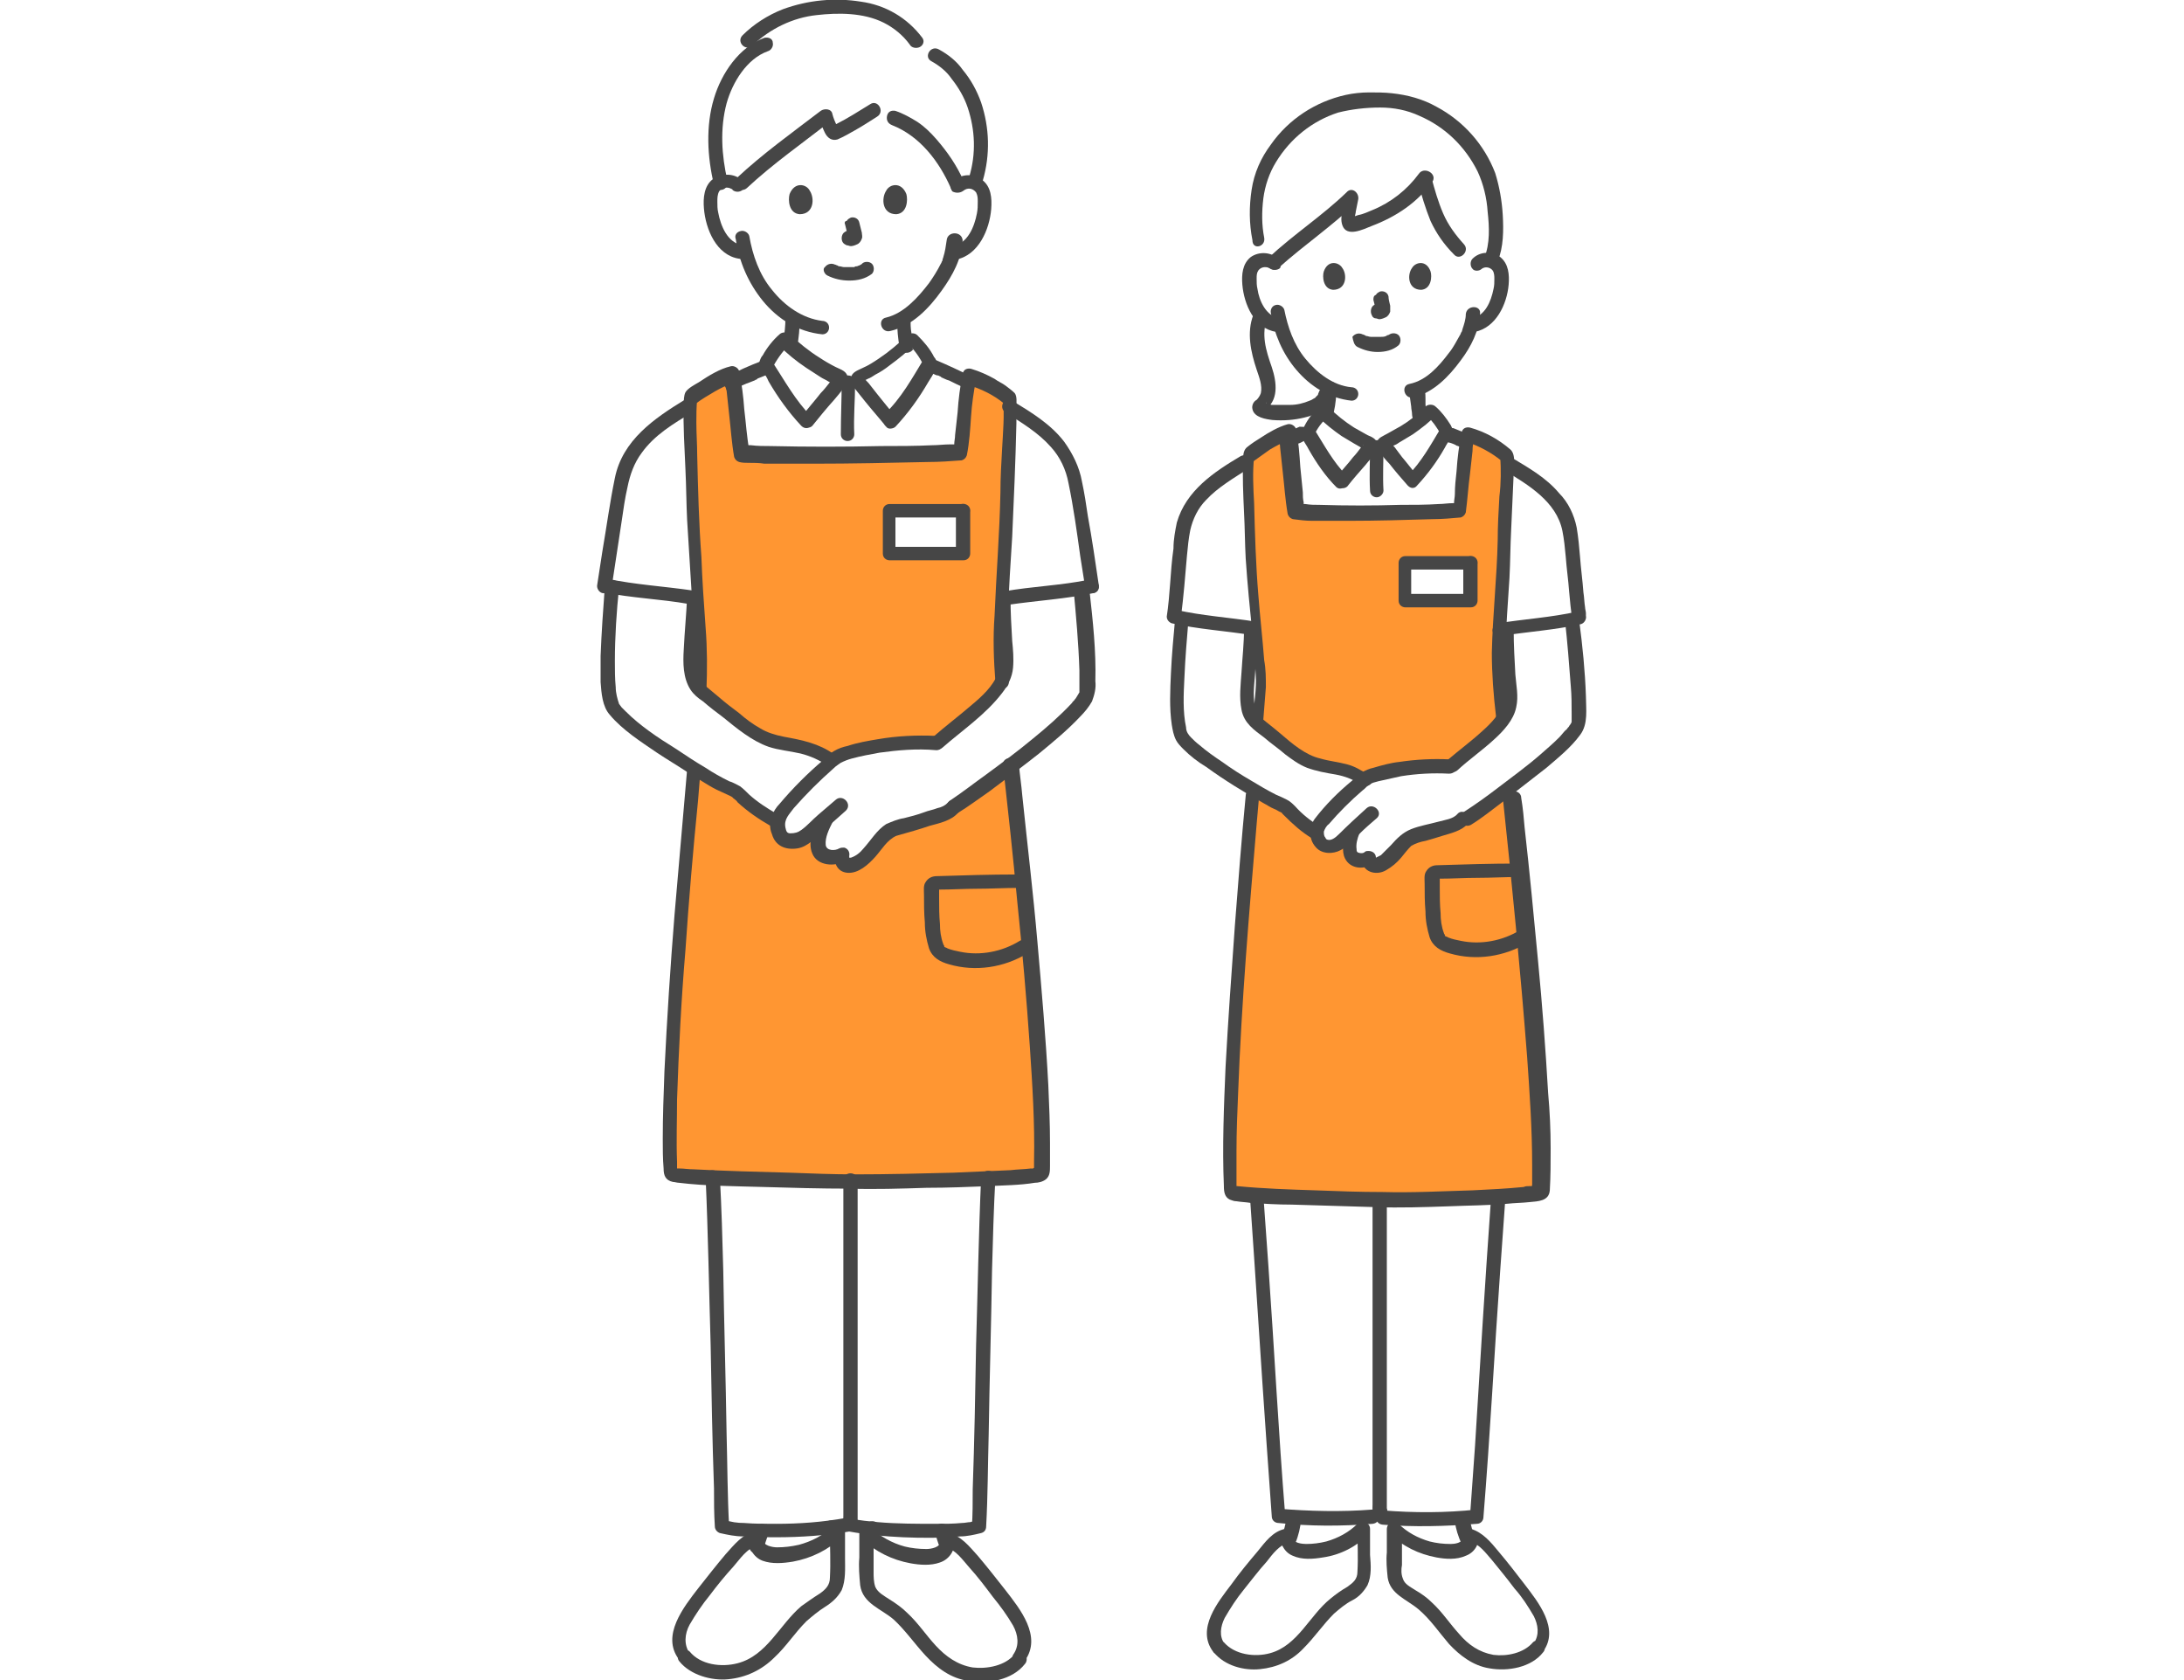 <?xml version="1.0" encoding="utf-8"?>
<!-- Generator: Adobe Illustrator 27.7.0, SVG Export Plug-In . SVG Version: 6.00 Build 0)  -->
<svg version="1.1" xmlns="http://www.w3.org/2000/svg" xmlns:xlink="http://www.w3.org/1999/xlink" x="0px" y="0px"
	 viewBox="0 0 260 200" enable-background="new 0 0 260 200" xml:space="preserve">
<g id="footer">
</g>
<g id="header">
</g>
<g id="menu1">
</g>
<g id="menu2">
</g>
<g id="menu3">
	<g>
		<g>
			<path fill="#FF9632" d="M179.2,54.5c-1.3-1.1-2.9-2-4.6-2.5c-0.4,1.4-0.7,7.5-1,9c-2.1,0.3-18.5,0.5-19.6,0.2
				c-0.3-1.7-0.8-8.5-1.1-9.4c-1,0.2-3.7,1.9-4.6,2.7c-0.2,1.6,0.2,9.5,0.2,10.8c0,3.7,1,11.3,1.2,15.9c0.1-0.4-0.1,1.5-0.4,4.9
				c0.1,0.1,0.2,0.2,0.3,0.3c1.6,1.3,3.9,3.2,5.8,4.3l0.3,0.1c1.5,0.6,3,0.5,4.6,1.1c0.7,0.2,1.4,0.6,1.9,1l0,0
				c0.1-0.1,0.2-0.2,0.3-0.3c2.5-1.2,7.9-1.6,10-1.4c2-1.8,4-3.1,5.6-5c0.1-0.2,0.3-0.3,0.4-0.5l0-0.2c-0.2-2-0.4-3.4-0.4-4
				c-0.4-4.5,0.6-12.7,0.6-16.5C178.9,63.8,179.4,56.1,179.2,54.5z M175.1,71.6c-1.5,0-6.7,0-7.8,0c0-1.7,0-2.9,0-4.5
				c1.9,0,7.2,0,7.8,0L175.1,71.6z"/>
			<path fill="#FF9632" d="M179.6,93.8c-2.6,2-4.9,3.6-5.3,3.8c-0.4,0.7-2.2,1.1-2.9,1.3c-0.8,0.3-1.7,0.5-2.5,0.7
				c-0.9,0.2-1.7,0.7-2.2,1.5c-0.5,0.7-1.2,1.3-1.9,1.8c-0.9,0.6-1.9,0.1-1.8-0.6c-0.8,0.4-1.6,0.3-2.1-0.4c-0.3-0.4-0.2-2,0.3-3
				c0,0,0-0.1,0.1-0.2c-0.6,0.6-1.2,1.1-1.5,1.4c-0.7,0.7-1.9,0.7-2.3,0.3c-0.3-0.3-0.5-0.7-0.5-1.1c0,0,0,0,0,0l-0.5-0.3
				c-1.7-0.9-2.6-2-3.4-2.8c-0.6-0.3-1.2-0.6-1.8-0.9l-0.5-0.3c-0.7-0.4-1.4-0.8-2.1-1.3c-0.2,2-0.4,4.1-0.6,6.3
				c-1.2,13.6-2.5,31.3-2.1,41.4c0,0.2,0.2,0.4,0.4,0.4c2.3,0.5,18.1,0.8,18.1,0.8c4.3,0,14.9-0.2,18.1-0.8c0.2,0,0.4-0.2,0.4-0.4
				c0.5-8.9-1.7-31.8-3.3-46.6C179.7,94.9,179.7,94.4,179.6,93.8z"/>
			<path fill="#464646" d="M153.2,180.4c-0.1,1-0.4,1.9-0.7,2.8c-0.1,0.2,0,0.5,0.1,0.7c0.2,0.4,0.8,0.5,1.2,0.3c0,0,0,0,0,0
				c0.2-0.1,0.3-0.3,0.4-0.5c0.4-0.9,0.6-1.9,0.7-2.8c0.1-0.2,0-0.5-0.1-0.7c-0.2-0.4-0.8-0.5-1.2-0.3
				C153.4,180.1,153.2,180.2,153.2,180.4L153.2,180.4z"/>
			<path fill="#464646" d="M145.8,195.7c-0.7-0.9-0.5-2.1,0-3.1c0.7-1.2,1.4-2.3,2.3-3.4c0.9-1.1,1.7-2.2,2.7-3.3
				c0.7-0.9,1.5-2,2.7-2.3l-1-1c-0.2,1.1,0.4,2.2,1.4,2.6c1.1,0.5,2.4,0.4,3.6,0.2c2.1-0.3,4-1.3,5.5-2.8l-1.4-0.6
				c0,1.7,0.1,3.4,0,5.1c0,0.9-0.5,1.3-1.2,1.8c-0.7,0.4-1.4,0.9-2,1.4c-2.5,2-3.9,5.6-7.2,6.5c-1.8,0.5-4.2,0.2-5.5-1.3
				c-0.3-0.3-0.9-0.3-1.2,0c-0.3,0.3-0.3,0.9,0,1.2c1.3,1.6,3.6,2.2,5.5,2c2-0.2,3.8-1,5.2-2.5c1.3-1.3,2.3-2.8,3.6-4.1
				c0.7-0.6,1.4-1.2,2.2-1.6c0.8-0.4,1.4-1.1,1.8-1.8c0.5-1.1,0.4-2.4,0.3-3.6c0-1,0-2.1,0-3.1c0-0.5-0.4-0.8-0.9-0.8
				c-0.2,0-0.4,0.1-0.6,0.2c-1,1-2.3,1.7-3.7,2.1c-0.8,0.2-1.6,0.3-2.4,0.3c-0.4,0-1.7-0.1-1.5-0.8c0.1-0.5-0.2-0.9-0.6-1
				c-0.1,0-0.3,0-0.4,0c-1.5,0.3-2.4,1.6-3.3,2.7c-1.1,1.3-2.1,2.5-3.1,3.9c-1.6,2.1-4.2,5.3-2.2,8c0.2,0.4,0.8,0.5,1.2,0.3
				C145.9,196.6,146,196.1,145.8,195.7z"/>
			<path fill="#464646" d="M173.2,181.1c0.1,0.9,0.4,1.8,0.8,2.7c0.1,0.2,0.2,0.4,0.4,0.5c0.4,0.2,0.9,0.1,1.2-0.3c0,0,0,0,0,0
				c0.1-0.2,0.1-0.4,0.1-0.7c-0.4-0.9-0.6-1.8-0.8-2.7c-0.1-0.2-0.2-0.4-0.4-0.5c-0.4-0.2-0.9-0.1-1.2,0.3
				C173.1,180.6,173.1,180.9,173.2,181.1L173.2,181.1z"/>
			<path fill="#464646" d="M183.7,196.6c2-2.7-0.6-5.9-2.2-8c-1-1.3-2-2.6-3.1-3.9c-0.9-1.1-1.9-2.3-3.3-2.7c-0.5-0.1-0.9,0.2-1,0.6
				c0,0.1,0,0.3,0,0.4c0.1,0.7-1,0.8-1.4,0.8c-0.9,0-1.7-0.1-2.5-0.3c-1.4-0.4-2.7-1.1-3.7-2.1c-0.3-0.3-0.9-0.3-1.2,0
				c-0.1,0.2-0.2,0.4-0.2,0.6c0,0.9,0,1.9,0,2.8c-0.1,1,0,2,0.1,3c0.3,2,2.3,2.6,3.7,3.8c1.4,1.2,2.4,2.7,3.6,4.1
				c1.3,1.4,2.9,2.6,4.8,2.9c2.2,0.4,5-0.1,6.4-1.9c0.3-0.3,0.3-0.9,0-1.2c-0.3-0.3-0.9-0.3-1.2,0c-1.1,1.3-3.1,1.7-4.7,1.5
				c-1.7-0.3-3-1.2-4.1-2.5c-1.1-1.2-2-2.6-3.2-3.7c-0.6-0.6-1.3-1.1-2-1.5c-0.6-0.4-1.3-0.7-1.5-1.4c-0.2-0.5-0.2-1.1-0.1-1.6
				c0-0.5,0-1,0-1.5c0-0.9,0-1.9,0-2.8l-1.4,0.6c1.5,1.5,3.4,2.4,5.5,2.8c1.1,0.2,2.4,0.3,3.5-0.2c1.1-0.4,1.7-1.5,1.5-2.7l-1,1
				c1.1,0.3,1.9,1.4,2.6,2.2c0.9,1.1,1.8,2.2,2.7,3.4c0.9,1,1.6,2.1,2.3,3.3c0.5,1,0.7,2.2,0,3.2c-0.2,0.4-0.1,0.9,0.3,1.2
				C182.9,197.1,183.4,197,183.7,196.6z"/>
			<path fill="#464646" d="M157.3,46.2c0,0.6-0.1,1.2-0.1,1.8l0-0.2c0,0.2-0.1,0.5-0.1,0.7c-0.1,0.2,0,0.5,0.1,0.7
				c0.2,0.4,0.8,0.5,1.2,0.3c0.2-0.1,0.3-0.3,0.4-0.5c0.2-0.9,0.3-1.9,0.3-2.8c0-0.5-0.4-0.8-0.8-0.8S157.3,45.7,157.3,46.2
				L157.3,46.2z"/>
			<path fill="#464646" d="M167.8,46.4c0,0.7,0.1,1.3,0.2,2c0,0.3,0.1,0.6,0.1,0.9c0,0.3,0.1,0.5,0.2,0.8c0.1,0.2,0.2,0.4,0.4,0.5
				c0.2,0.1,0.4,0.1,0.7,0.1c0.4-0.1,0.7-0.6,0.6-1c-0.1-0.2-0.1-0.5-0.2-0.7c0-0.3-0.1-0.6-0.1-0.9c0,0,0-0.3,0-0.1
				c0-0.1,0-0.1,0-0.2c0-0.1,0-0.3,0-0.4c0-0.3,0-0.6-0.1-0.9c0-0.5-0.4-0.8-0.8-0.8S167.8,46,167.8,46.4L167.8,46.4z"/>
			<path fill="#464646" d="M163.4,142.8c0,5.6,0,11.3,0,16.9c0,5.6,0,11.3,0,16.9c0,0.8,0,1.7,0,2.5c0,0.4-0.1,1.1,0.3,1.4
				c0.8,0.7,2-0.5,1.2-1.2c0,0,0.3,0.5,0.2,0.6c0,0,0,0,0,0c0-0.1,0-0.1,0-0.2c0-0.2,0-0.4,0-0.6c0-0.7,0-1.4,0-2.1
				c0-2.4,0-4.7,0-7.1c0-6.2,0-12.4,0-18.6c0-2.8,0-5.6,0-8.4C165.1,141.7,163.4,141.7,163.4,142.8L163.4,142.8z"/>
			<path fill="#464646" d="M148.8,142.4c0.7,9.9,1.3,19.8,2,29.7c0.2,2.8,0.4,5.6,0.6,8.4c0,0.5,0.4,0.8,0.8,0.8
				c3.7,0.4,7.5,0.4,11.2,0.1c1.1-0.1,1.1-1.8,0-1.7c-3.7,0.3-7.5,0.2-11.2-0.1l0.8,0.8c-0.8-9.9-1.3-19.8-2-29.7
				c-0.2-2.8-0.4-5.6-0.6-8.4C150.4,141.3,148.7,141.3,148.8,142.4L148.8,142.4z"/>
			<path fill="#464646" d="M177.5,142.7c-0.7,9.8-1.3,19.6-1.9,29.4c-0.2,2.8-0.4,5.6-0.6,8.4l0.8-0.8c-3.7,0.4-7.5,0.4-11.2,0.1
				c-1.1-0.1-1.1,1.6,0,1.7c3.7,0.3,7.5,0.2,11.2-0.1c0.5,0,0.8-0.4,0.8-0.8c0.8-9.8,1.3-19.6,2-29.4c0.2-2.8,0.4-5.6,0.6-8.4
				C179.3,141.6,177.6,141.6,177.5,142.7L177.5,142.7z"/>
			<path fill="#464646" d="M168.7,57.8c1.3-1.4,2.4-2.9,3.3-4.5c0.2-0.4,0.5-0.8,0.7-1.2c0.2-0.2,0.3-0.5,0.3-0.8
				c-0.1-0.3-0.2-0.5-0.3-0.7c-0.5-0.8-1.1-1.6-1.8-2.2c-0.3-0.3-0.9-0.3-1.2,0c-0.9,0.9-1.9,1.7-2.9,2.3c-0.5,0.3-1.1,0.6-1.6,0.9
				c-0.5,0.3-1.2,0.5-1.3,1.1c0,0.4,0.1,0.9,0.4,1.2c0.3,0.4,0.7,0.9,1.1,1.3c0.7,0.9,1.4,1.7,2.1,2.5
				C167.9,58.2,168.4,58.2,168.7,57.8c0.3-0.3,0.3-0.9,0-1.2c-0.6-0.7-1.2-1.5-1.8-2.2c-0.3-0.4-0.6-0.8-0.9-1.2
				c-0.1-0.1-0.1-0.1-0.2-0.2c0.1,0.1-0.1-0.1-0.1-0.1c0,0-0.1-0.2-0.1-0.1l-0.1,0.4c-0.2,0.1-0.2,0.2,0,0.1l0.1-0.1
				c0.1-0.1,0.2-0.1,0.4-0.2c0.3-0.1,0.5-0.3,0.7-0.4c0.5-0.3,1-0.6,1.5-0.9c1-0.7,1.9-1.4,2.8-2.3h-1.2c0.7,0.7,1.3,1.5,1.7,2.3V51
				c-1.2,2-2.3,4-3.9,5.6C166.8,57.4,168,58.6,168.7,57.8z"/>
			<path fill="#464646" d="M160.3,56.6c-1.6-1.6-2.7-3.7-3.9-5.6v0.9c0.4-0.9,1-1.7,1.7-2.3h-1.2c0.9,0.9,1.8,1.6,2.8,2.3
				c0.5,0.3,1,0.6,1.5,0.9c0.2,0.1,0.5,0.3,0.7,0.4c0.1,0.1,0.2,0.1,0.4,0.2l0.1,0.1c0.1,0.1,0.1,0.1,0-0.1l-0.1-0.4
				c0-0.1,0.1-0.1,0,0c0,0-0.1,0.1-0.1,0.1c0,0.1-0.1,0.1-0.1,0.1c0,0,0,0.1-0.1,0.1c-0.3,0.4-0.6,0.8-0.9,1.1
				c-0.6,0.8-1.3,1.5-1.9,2.3c-0.3,0.3-0.3,0.9,0,1.2c0.3,0.3,0.9,0.3,1.2,0c0.7-0.9,1.5-1.8,2.2-2.6c0.3-0.4,0.7-0.8,1-1.2
				c0.3-0.3,0.4-0.7,0.4-1.1c0-0.7-0.7-1-1.2-1.2c-0.5-0.3-1.1-0.6-1.6-0.9c-1.1-0.7-2.1-1.5-3-2.4c-0.3-0.3-0.9-0.3-1.2,0
				c-0.7,0.6-1.3,1.4-1.7,2.2c-0.1,0.2-0.3,0.4-0.4,0.7c-0.1,0.3,0,0.7,0.2,0.9c0.2,0.4,0.5,0.8,0.7,1.2c0.9,1.6,2,3.2,3.3,4.5
				C159.8,58.6,161,57.4,160.3,56.6z"/>
			<path fill="#464646" d="M163.1,53.2c0,1.7-0.1,3.5,0,5.2c0,0.5,0.4,0.8,0.8,0.8s0.8-0.4,0.8-0.8c-0.1-1.7,0-3.5,0-5.2
				c0-0.5-0.4-0.8-0.8-0.8S163.1,52.8,163.1,53.2z"/>
			<path fill="#464646" d="M150.4,85.6c0.1-1.3,0.2-2.5,0.3-3.8c0-1.1,0-2.1-0.2-3.2c-0.2-2.6-0.5-5.2-0.7-7.8
				c-0.3-3.6-0.4-7.2-0.5-10.9c-0.1-1.8-0.2-3.7,0-5.5l-0.2,0.6c0.7-0.5,1.4-1,2.1-1.5c0.7-0.4,1.4-0.8,2.1-1l-1-0.6
				c0,0.1,0,0.2,0,0.2c0,0.1,0.1,0.4,0,0.2c0,0.3,0.1,0.7,0.1,1c0.1,0.9,0.2,1.9,0.3,2.8c0.2,1.7,0.3,3.4,0.6,5.1
				c0.1,0.3,0.3,0.5,0.6,0.6c0.8,0.1,1.5,0.2,2.3,0.2c1.4,0,2.9,0,4.4,0c3.3,0,6.7-0.1,10-0.2c1.1,0,2.2-0.1,3.3-0.2
				c0.3-0.1,0.5-0.3,0.6-0.6c0.2-1.5,0.3-3.1,0.5-4.6c0.1-0.9,0.2-1.8,0.3-2.7c0-0.6,0.1-1.2,0.3-1.7l-1,0.6c1.5,0.5,3,1.3,4.2,2.3
				l-0.2-0.6c0.1,1.6,0.1,3.2-0.1,4.8c-0.1,1.7-0.2,3.5-0.2,5.2c-0.1,4.5-0.6,8.9-0.7,13.4c0,2.5,0.2,5.1,0.5,7.6
				c0,0.5,0.4,0.8,0.8,0.8c0.5,0,0.8-0.4,0.8-0.8c-0.3-2.6-0.5-5.1-0.5-7.7c0.1-2.9,0.3-5.9,0.5-8.8c0.1-1.9,0.1-3.8,0.2-5.7
				c0.1-2.2,0.2-4.4,0.3-6.7c0-0.8,0.3-2.3-0.4-2.9c-1.4-1.2-3-2.1-4.8-2.6c-0.5-0.1-0.9,0.1-1,0.6c-0.3,1.5-0.5,3-0.6,4.6
				c-0.1,0.9-0.2,1.8-0.2,2.7c0,0.4-0.1,0.7-0.1,1.1c0,0.1,0,0.3,0,0.4c0,0.2,0-0.1,0,0c0,0.1,0,0.1,0,0.2l0.6-0.6c-0.2,0,0.2,0,0,0
				c-0.1,0-0.1,0-0.2,0c-0.2,0-0.4,0-0.6,0c-0.5,0-1.1,0.1-1.6,0.1c-1.5,0.1-3.1,0.1-4.6,0.1c-3.2,0.1-6.4,0.1-9.6,0
				c-0.6,0-1.1,0-1.7-0.1c-0.2,0-0.4,0-0.6,0c-0.2,0,0,0,0,0c0,0-0.1,0-0.1,0l0.6,0.6c0-0.1,0-0.3-0.1-0.4c0,0,0-0.2,0-0.1
				c0-0.1,0-0.2,0-0.3c-0.1-0.4-0.1-0.8-0.1-1.2c-0.1-1-0.2-2-0.3-3c-0.1-1.5-0.2-3-0.5-4.5c-0.1-0.4-0.6-0.7-1-0.6
				c-1.1,0.3-2.3,1-3.2,1.6c-0.5,0.3-1.1,0.7-1.6,1.1c-0.4,0.3-0.5,0.8-0.5,1.3c-0.1,2.2,0,4.3,0.1,6.5c0.1,1.8,0.1,3.7,0.2,5.5
				c0.2,3,0.5,6,0.8,9c0.2,1.6,0.3,3.2,0.4,4.9c0.1,1.6-0.2,3.2-0.3,4.8c0,0.5,0.4,0.8,0.8,0.8C150,86.5,150.4,86.1,150.4,85.6
				L150.4,85.6z"/>
			<path fill="#464646" d="M178.9,94.9c1.1,10.3,2.1,20.6,2.9,30.9c0.3,4.3,0.6,8.6,0.6,12.9c0,0.8,0,1.5,0,2.3c0,0.1-0.1,0.4,0,0.5
				l0.2-0.3c0,0-0.1,0-0.1,0c-0.1,0-0.1,0-0.2,0c0,0-0.3,0-0.1,0c-0.1,0-0.2,0-0.2,0c-0.2,0-0.4,0-0.6,0.1c-2,0.2-4,0.3-6.1,0.4
				c-3.6,0.1-7.1,0.3-10.7,0.2c-2.7,0-5.4-0.1-8-0.2c-3.1-0.1-6.2-0.2-9.3-0.5c-0.3,0,0.1,0-0.1,0c-0.1,0-0.1,0-0.2,0l0,0
				c0.2,0.3,0.2,0.4,0.2,0.2c0-0.1,0-0.2,0-0.3c0-0.3,0-0.6,0-0.8c0-1.1,0-2.1,0-3.2c0-2.4,0.1-4.8,0.2-7.1
				c0.4-10.7,1.3-21.3,2.2-31.9c0.1-1.1,0.2-2.3,0.3-3.4c0-0.5-0.4-0.8-0.8-0.8c-0.5,0-0.8,0.4-0.8,0.8c-0.5,5.2-0.9,10.4-1.3,15.6
				c-0.4,5.6-0.8,11.2-1.1,16.7c-0.2,4.7-0.4,9.5-0.2,14.2c0,0.7,0.1,1.3,0.7,1.6c0.3,0.1,0.5,0.2,0.8,0.2c0.6,0.1,1.1,0.1,1.7,0.2
				c1.6,0.1,3.2,0.2,4.9,0.2c3.3,0.1,6.7,0.2,10,0.3c2.9,0.1,5.8,0,8.7-0.1c2.3-0.1,4.6-0.1,6.9-0.3c0.9-0.1,1.8-0.1,2.7-0.2
				c1-0.1,2.3-0.1,2.4-1.4c0.1-1.7,0.1-3.3,0.1-5c0-2.2-0.1-4.4-0.3-6.6c-0.3-5.2-0.7-10.5-1.2-15.7c-0.5-5.3-1-10.6-1.6-15.9
				c-0.1-1.2-0.2-2.3-0.4-3.5c0-0.5-0.4-0.8-0.8-0.8C179.3,94,178.9,94.4,178.9,94.9L178.9,94.9z"/>
			<path fill="#464646" d="M180.7,102.8c-3.2,0-6.4,0.1-9.6,0.2c-0.5,0-1,0.2-1.3,0.7c-0.3,0.4-0.2,1-0.2,1.5c0,1.1,0,2.2,0.1,3.3
				c0,1.1,0.2,2.1,0.5,3.1c0.4,1.1,1.3,1.6,2.4,1.9c3.1,0.9,6.5,0.4,9.3-1.3c0.9-0.6,0.1-2.1-0.9-1.5c-2.1,1.3-4.7,1.8-7.1,1.3
				c-0.5-0.1-1-0.2-1.5-0.4c-0.1-0.1-0.3-0.1-0.4-0.2c-0.1-0.1,0.1,0.1,0-0.1c0-0.1-0.1-0.1-0.1-0.2c-0.3-0.8-0.4-1.6-0.4-2.4
				c-0.1-1-0.1-2.1-0.1-3.1c0-0.4,0-0.7,0-1.1v-0.1c0-0.2-0.1-0.1-0.3,0.2c0,0,0,0,0.1,0c0.1,0,0.1,0,0.2,0c1.5,0,3-0.1,4.5-0.1
				c1.6,0,3.3-0.1,4.9-0.1C181.8,104.5,181.8,102.8,180.7,102.8L180.7,102.8z"/>
			<path fill="#464646" d="M175.1,66.2c-2.6,0-5.2,0-7.8,0c-0.5,0-0.8,0.4-0.8,0.8c0,1.5,0,3,0,4.5c0,0.5,0.4,0.8,0.8,0.8
				c2.6,0,5.2,0,7.8,0c0.5,0,0.8-0.4,0.8-0.8v-4.5c0-1.1-1.7-1.1-1.7,0v4.5l0.8-0.8c-2.6,0-5.2,0-7.8,0l0.8,0.8c0-1.5,0-3,0-4.5
				l-0.8,0.8c2.6,0,5.2,0,7.8,0C176.2,67.9,176.2,66.2,175.1,66.2z"/>
			<path fill="#464646" d="M186.3,73.8c0.3,2.6,0.5,5.3,0.7,7.9c0.1,1.1,0.1,2.2,0.1,3.3c0,0.2,0,0.4,0,0.6c0,0.1,0,0.1,0,0.2
				c0,0.1,0-0.2,0,0c0,0,0,0.1,0,0.1c0,0.1-0.1,0.3,0,0.1c-0.1,0.1-0.1,0.2-0.2,0.3c-0.1,0.1-0.1,0.2-0.2,0.3c0.1-0.2,0,0-0.1,0.1
				c-0.1,0.1-0.1,0.2-0.2,0.2c-0.3,0.3-0.5,0.6-0.8,0.9c-0.7,0.7-1.4,1.3-2.2,2c-1.6,1.4-3.4,2.7-5.1,4c-1.3,1-2.7,2-4.1,2.9
				c-0.9,0.6-0.1,2,0.9,1.5c1.3-0.8,2.4-1.7,3.6-2.6c1.8-1.4,3.6-2.8,5.4-4.2c1.4-1.2,2.9-2.4,4-3.9c1-1.3,0.7-3.1,0.7-4.6
				c-0.1-3-0.4-6-0.8-9c0-0.5-0.4-0.8-0.8-0.8C186.6,73,186.3,73.3,186.3,73.8L186.3,73.8z"/>
			<path fill="#464646" d="M178.5,75c0,1.7,0.1,3.3,0.2,5c0.1,1.1,0.4,2.5,0.2,3.6c-0.2,1.3-1.4,2.5-2.4,3.4
				c-1.3,1.2-2.8,2.3-4.2,3.5c-0.8,0.7,0.4,1.9,1.2,1.2c1.4-1.3,3-2.4,4.4-3.7c1.1-1,2.3-2.3,2.6-3.8c0.3-1.3,0-2.6-0.1-3.9
				c-0.1-1.8-0.2-3.5-0.2-5.3C180.2,73.9,178.5,73.9,178.5,75L178.5,75z"/>
			<path fill="#464646" d="M172.6,90.4c-2-0.1-4,0-6,0.3c-1,0.1-2.1,0.4-3.1,0.7c-0.5,0.1-0.9,0.3-1.3,0.5c-0.4,0.3-0.8,0.6-1.2,1
				c-1.7,1.4-3.2,2.9-4.5,4.6c-0.7,1-0.7,2.4,0.1,3.3c0.7,0.9,2.1,0.9,3,0.4c0.8-0.4,1.5-1.3,2.2-1.9c0.7-0.7,1.4-1.3,2.1-1.9
				c0.8-0.7-0.4-1.9-1.2-1.2c-1.1,1-2.2,2-3.3,3.1c-0.4,0.4-1,0.9-1.5,0.6c-0.1-0.1-0.1-0.2-0.2-0.3c-0.1-0.2-0.1-0.4-0.1-0.6
				c0.1-0.3,0.3-0.7,0.6-0.9c1.2-1.4,2.6-2.8,4-4c0.3-0.2,0.5-0.5,0.8-0.7c0.3-0.2,0.7-0.3,1.1-0.4c0.9-0.2,1.8-0.4,2.7-0.6
				c1.9-0.3,3.8-0.4,5.7-0.3C173.7,92.1,173.7,90.5,172.6,90.4L172.6,90.4z"/>
			<path fill="#464646" d="M162.8,92.2c-0.7-0.5-1.6-1-2.4-1.2c-1.1-0.3-2.2-0.4-3.2-0.7c-1.8-0.4-3.4-1.8-4.8-3
				c-0.7-0.6-1.5-1.2-2.2-1.8c-0.3-0.3-0.6-0.6-0.7-1c-0.4-1.3-0.2-2.8-0.1-4.1c0.1-1.9,0.3-3.7,0.4-5.6c0-1.1-1.7-1.1-1.7,0
				c0,1.8-0.2,3.5-0.3,5.2c-0.1,1.5-0.3,3,0,4.5c0.3,1.6,1.5,2.4,2.7,3.3c0.8,0.7,1.7,1.3,2.5,2c0.8,0.6,1.6,1.2,2.6,1.6
				c1.1,0.4,2.2,0.6,3.4,0.8c1.1,0.2,2.2,0.6,3.1,1.3c0.4,0.2,0.9,0.1,1.2-0.3C163.3,92.9,163.2,92.4,162.8,92.2L162.8,92.2z"/>
			<path fill="#464646" d="M157,98.3c-1-0.6-2-1.4-2.8-2.3c-0.3-0.3-0.6-0.6-1-0.8c-0.4-0.2-0.8-0.4-1.3-0.6c-1-0.5-2-1.1-3-1.7
				c-1.2-0.7-2.3-1.4-3.4-2.2c-0.9-0.6-1.9-1.3-2.7-2c-0.4-0.3-0.7-0.6-1-0.9c-0.3-0.3-0.6-0.7-0.6-1.2c-0.4-1.9-0.3-3.9-0.2-5.9
				c0.1-2.4,0.3-4.7,0.5-7.1c0-0.5-0.4-0.8-0.8-0.8c-0.5,0-0.8,0.4-0.8,0.8c-0.2,2.2-0.4,4.3-0.5,6.5c-0.1,2.1-0.2,4.2,0.1,6.2
				c0.1,0.6,0.2,1.2,0.5,1.8c0.2,0.4,0.6,0.8,0.9,1.1c0.8,0.8,1.7,1.5,2.7,2.1c2.2,1.6,4.5,3,6.8,4.3c0.4,0.2,0.8,0.5,1.3,0.7
				c0.3,0.1,0.5,0.3,0.8,0.4c0,0,0.3,0.2,0.1,0.1c0.1,0.1,0.2,0.2,0.3,0.3c1,1,2.1,2,3.3,2.7C157,100.3,157.9,98.8,157,98.3
				L157,98.3z"/>
			<path fill="#464646" d="M160.5,98.5c-0.5,1-0.8,2.4-0.5,3.4c0.5,1.5,2.2,1.7,3.4,1l-1.3-0.7c0,1.6,1.7,2.1,2.9,1.4
				c0.7-0.4,1.3-0.9,1.8-1.5c0.4-0.5,0.8-1,1.2-1.4c0.5-0.3,1.1-0.5,1.7-0.6c0.7-0.2,1.4-0.4,2-0.6c1-0.3,2.3-0.6,3-1.4
				c0.7-0.8-0.5-2-1.2-1.2c-0.5,0.6-1.5,0.7-2.2,0.9c-1.1,0.3-2.3,0.5-3.3,0.9c-1,0.4-1.7,1.1-2.4,1.9c-0.4,0.4-0.8,0.8-1.2,1.2
				c-0.2,0.1-0.4,0.2-0.6,0.3c-0.1,0,0,0.1,0,0c0-0.5-0.4-0.8-0.9-0.8c-0.1,0-0.3,0-0.4,0.1c-0.2,0.2-0.5,0.2-0.8,0.1
				c-0.2-0.1-0.2-0.2-0.2-0.4c-0.1-0.6,0.1-1.3,0.3-1.8C162.5,98.4,161,97.5,160.5,98.5L160.5,98.5z"/>
			<path fill="#464646" d="M153.6,53.2c0.3-0.1,0.6-0.2,0.9-0.4l-0.2,0.1c0.3-0.1,0.6-0.2,0.9-0.4c0.2-0.1,0.4-0.2,0.5-0.4
				c0.1-0.2,0.1-0.4,0.1-0.7c-0.1-0.2-0.2-0.4-0.4-0.5c-0.2-0.1-0.4-0.1-0.7-0.1c-0.6,0.3-1.3,0.5-1.9,0.8c-0.2,0.1-0.3,0.3-0.4,0.5
				c-0.1,0.2,0,0.5,0.1,0.7c0.1,0.2,0.3,0.3,0.5,0.4l0.2,0C153.3,53.3,153.5,53.3,153.6,53.2L153.6,53.2z"/>
			<path fill="#464646" d="M149.5,74c-3.2-0.5-6.4-0.7-9.5-1.4l0.6,0.8c0.3-2.4,0.5-4.8,0.7-7.2c0.1-1.1,0.2-2.1,0.4-3.1
				c0.3-1.3,0.9-2.6,1.9-3.6c1.4-1.5,3.3-2.6,5-3.7c0.9-0.6,0.1-2-0.9-1.5c-3.2,1.9-6.5,4.1-7.6,7.9c-0.2,1-0.4,2-0.4,3.1
				c-0.2,1.4-0.3,2.8-0.4,4.2c-0.1,1.3-0.2,2.6-0.4,3.9c0,0.4,0.3,0.7,0.6,0.8c3.1,0.7,6.4,0.9,9.5,1.4c0.4,0.1,0.9-0.2,1-0.6
				C150.2,74.6,150,74.1,149.5,74L149.5,74z"/>
			<path fill="#464646" d="M175,51.8c-0.6-0.3-1.2-0.5-1.9-0.8c-0.2-0.1-0.5,0-0.7,0.1c-0.4,0.2-0.5,0.8-0.3,1.2c0,0,0,0,0,0
				l0.1,0.2c0.1,0.1,0.2,0.2,0.4,0.2c0.3,0.1,0.6,0.2,0.9,0.4l-0.2-0.1c0.3,0.1,0.5,0.2,0.8,0.3c0.1,0.1,0.2,0.1,0.3,0.1
				c0.1,0,0.2,0,0.3,0c0.2-0.1,0.4-0.2,0.5-0.4c0.1-0.2,0.1-0.4,0.1-0.7C175.3,52,175.2,51.9,175,51.8L175,51.8z"/>
			<path fill="#464646" d="M178.7,75.7c3.2-0.5,6.4-0.7,9.5-1.4c0.4-0.1,0.7-0.6,0.6-1c0-0.1,0-0.1,0-0.2c0,0.2,0,0,0-0.1
				c0-0.2-0.1-0.5-0.1-0.7c-0.1-0.6-0.1-1.2-0.2-1.8c-0.1-1.4-0.3-2.8-0.4-4.2c-0.1-1.2-0.2-2.3-0.4-3.5c-0.3-1.5-1-3-2.1-4.1
				c-1.5-1.8-3.6-3-5.6-4.2c-0.9-0.6-1.8,0.9-0.9,1.5c2.8,1.7,6.2,3.7,6.9,7.2c0.2,1,0.3,2,0.4,3.1c0.1,1.4,0.3,2.7,0.4,4.1
				c0.1,1.1,0.2,2.3,0.4,3.4l0.6-1c-3.1,0.7-6.4,0.9-9.5,1.4c-0.4,0.1-0.7,0.6-0.6,1C177.8,75.5,178.2,75.8,178.7,75.7L178.7,75.7z"
				/>
			<path fill="#464646" d="M149.2,37.5c-0.8,2.1-0.3,4.4,0.4,6.5c0.3,0.9,0.7,1.9,0.5,2.8c-0.1,0.3-0.3,0.6-0.5,0.8
				c-0.4,0.2-0.6,0.7-0.5,1.1c0.2,1,1.6,1.2,2.4,1.3c1.3,0.1,2.6,0,3.8-0.3c1.4-0.3,2.8-1.1,3.3-2.5c0.4-1-1.3-1.5-1.6-0.5
				c0,0-0.1,0.2-0.1,0.3c-0.1,0.1-0.2,0.2-0.3,0.3c0.1,0-0.3,0.2-0.3,0.2c-0.1,0.1-0.4,0.2-0.4,0.2c-0.7,0.3-1.5,0.5-2.3,0.5
				c-0.4,0-0.8,0-1.2,0c-0.2,0-0.4,0-0.6,0c0,0-0.3,0-0.2,0c0.1,0-0.2,0-0.2,0c-0.1,0-0.3-0.1-0.4-0.1c-0.1,0-0.1,0-0.2-0.1
				c-0.2-0.1,0.2,0.1,0,0c0,0-0.1,0-0.1-0.1c-0.1-0.1,0.1,0.1,0,0c0.1,0.1,0.2,0.3,0.1,0.5l-0.4,0.5c1.9-1.1,1.6-3.4,1-5.2
				c-0.7-2-1.3-3.9-0.5-6C151.2,36.9,149.6,36.4,149.2,37.5L149.2,37.5z"/>
			<path fill="#464646" d="M150.5,28.3c-0.3-1.5-0.3-3.1-0.1-4.7c0.2-1.5,0.7-3,1.5-4.3c1.7-2.8,4.3-4.9,7.4-5.9
				c1.6-0.4,3.3-0.6,5-0.6c1.6,0,3.2,0.3,4.7,1c3,1.3,5.4,3.6,6.9,6.6c0.7,1.5,1.1,3.2,1.2,4.8c0.2,1.8,0.3,3.8-0.4,5.5
				c-0.1,0.5,0.1,0.9,0.6,1c0.4,0.1,0.9-0.1,1-0.6c0.7-1.7,0.7-3.7,0.6-5.5c-0.1-1.7-0.4-3.4-0.9-5c-1.3-3.4-3.8-6.2-7-7.9
				c-1.6-0.9-3.4-1.4-5.3-1.6c-0.9-0.1-1.8-0.1-2.7-0.1c-0.9,0-1.9,0.1-2.8,0.3c-3.6,0.8-6.8,2.9-8.9,5.9c-1.2,1.6-2,3.4-2.3,5.4
				c-0.3,2-0.3,4,0.1,6C149.1,29.8,150.7,29.4,150.5,28.3L150.5,28.3z"/>
			<path fill="#464646" d="M168.8,21.6c0.4,1.6,0.9,3.2,1.5,4.7c0.7,1.5,1.6,2.8,2.8,4c0.7,0.8,1.9-0.4,1.2-1.2
				c-1-1.1-1.9-2.3-2.5-3.7c-0.6-1.4-1-2.8-1.4-4.3C170.2,20.1,168.5,20.5,168.8,21.6L168.8,21.6z"/>
			<path fill="#464646" d="M168.9,20.7c-1.4,1.9-3.3,3.4-5.5,4.3c-0.5,0.2-1.1,0.5-1.7,0.6c-0.3,0.1-0.5,0.2-0.8,0.2
				c-0.1,0-0.2,0-0.2,0.1c-0.2,0-0.1,0.1,0.3,0.1l0.3,0.3c0-0.1,0-0.1,0,0c0-0.2,0-0.3,0-0.5c0-0.2,0.1-0.4,0.1-0.6
				c0.1-0.5,0.2-1,0.3-1.5c0.1-0.8-0.8-1.5-1.4-0.8c-2.9,2.8-6.3,5-9.3,7.8c-0.8,0.7,0.4,1.9,1.2,1.2c3-2.7,6.4-5,9.3-7.8l-1.4-0.8
				c-0.1,0.6-0.2,1.2-0.3,1.8c-0.1,0.6-0.2,1.1,0,1.7c0.5,1.5,2.5,0.5,3.5,0.1c2.9-1.1,5.5-2.8,7.3-5.4
				C171,20.6,169.5,19.8,168.9,20.7z"/>
			<path fill="#464646" d="M176.4,32c0.4-0.3,1-0.2,1.3,0.2c0,0,0,0,0,0c0.2,0.3,0.2,0.7,0.2,1c0,0.4,0,0.8-0.1,1.2
				c-0.3,1.5-1,3.2-2.6,3.5c-0.4,0.1-0.7,0.6-0.6,1c0.1,0.4,0.6,0.7,1,0.6c2.5-0.5,3.8-3.3,4-5.6c0.1-1.2,0-2.5-1-3.3
				c-1-0.7-2.4-0.7-3.3,0.2c-0.3,0.3-0.3,0.9,0,1.2C175.5,32.3,176.1,32.3,176.4,32L176.4,32z"/>
			<path fill="#464646" d="M174.5,37.4c0,0.6-0.2,1.2-0.4,1.8c0,0.1-0.2,0.6-0.1,0.3c-0.1,0.1-0.1,0.3-0.2,0.4
				c-0.4,0.7-0.8,1.5-1.3,2.1c-1.2,1.6-2.7,3.3-4.7,3.7c-1.1,0.2-0.6,1.9,0.5,1.6c2.4-0.6,4.2-2.5,5.6-4.4c1.2-1.6,2.2-3.5,2.3-5.6
				C176.3,36.3,174.6,36.3,174.5,37.4L174.5,37.4z"/>
			<path fill="#464646" d="M152.2,30.8c-0.9-0.8-2.3-0.9-3.3-0.2c-1,0.8-1.1,2.1-1,3.3c0.2,2.3,1.4,5.2,4,5.6c0.4,0.1,0.9-0.1,1-0.6
				c0.1-0.5-0.1-0.9-0.6-1c-1.6-0.3-2.4-2.1-2.6-3.5c-0.1-0.4-0.1-0.8-0.1-1.2c0-0.4,0-0.7,0.2-1c0.3-0.4,0.8-0.5,1.3-0.3
				c0,0,0,0,0.1,0c0.3,0.3,0.9,0.3,1.2,0C152.5,31.7,152.5,31.1,152.2,30.8L152.2,30.8z"/>
			<path fill="#464646" d="M151.3,37.3c0.4,2.5,1.4,4.8,3,6.7c1.7,2,3.9,3.4,6.6,3.7c0.5,0,0.8-0.4,0.8-0.8c0-0.5-0.4-0.8-0.8-0.8
				c-2.2-0.2-4.1-1.7-5.5-3.4c-1.4-1.7-2.1-3.8-2.5-5.8c-0.1-0.4-0.6-0.7-1-0.6C151.4,36.4,151.2,36.9,151.3,37.3L151.3,37.3z"/>
			<path fill="#464646" d="M161.6,41.3c0.8,0.4,1.6,0.6,2.4,0.6c0.9,0,1.8-0.2,2.5-0.8c0.3-0.3,0.3-0.9,0-1.2c0,0,0,0,0,0
				c-0.3-0.3-0.9-0.3-1.2,0c0.3-0.2,0,0-0.1,0c-0.1,0-0.3,0.1,0,0c-0.1,0-0.1,0.1-0.2,0.1c-0.2,0.1-0.4,0.1-0.6,0.1c0.1,0,0.1,0,0,0
				c-0.1,0-0.1,0-0.2,0c-0.1,0-0.3,0-0.4,0c-0.1,0-0.2,0-0.4,0c-0.1,0-0.1,0-0.2,0c0,0-0.1,0-0.1,0c-0.1,0,0,0,0.1,0
				c-0.2,0-0.4-0.1-0.5-0.1c-0.1,0-0.1,0-0.2-0.1c-0.2-0.1,0.2,0.1,0,0c-0.1,0-0.2-0.1-0.3-0.1c-0.4-0.2-0.9-0.1-1.2,0.3
				C161.1,40.6,161.2,41.1,161.6,41.3L161.6,41.3z"/>
			<path fill="#464646" d="M163.5,35.7c0.1,0.4,0.2,0.8,0.3,1.2l0-0.2c0,0.1,0,0.1,0,0.2l0-0.2c0,0,0,0,0,0.1l0.1-0.2c0,0,0,0,0,0
				l0.1-0.2c0,0,0,0,0,0l0.2-0.1c0,0-0.1,0-0.1,0l0.2-0.1c-0.1,0-0.1,0-0.2,0l0.2,0c0,0-0.1,0-0.1,0l0.2,0c-0.1,0-0.1,0-0.2,0
				c-0.1,0-0.2,0-0.3,0c-0.1,0-0.2,0-0.3,0.1c-0.4,0.2-0.5,0.8-0.3,1.2l0.1,0.2c0.1,0.1,0.2,0.2,0.4,0.2c0.1,0,0.3,0.1,0.4,0.1
				c0.2,0,0.5-0.1,0.7-0.2c0.3-0.1,0.5-0.4,0.6-0.7c0-0.2,0-0.5,0-0.7c-0.1-0.4-0.2-0.8-0.2-1.1c-0.1-0.5-0.6-0.7-1-0.6c0,0,0,0,0,0
				c-0.2,0.1-0.4,0.2-0.5,0.4C163.5,35.2,163.5,35.5,163.5,35.7L163.5,35.7z"/>
			<path fill="#464646" d="M157.6,32.3c-0.2,0.6-0.1,2.1,1.1,2.2c1.6,0,1.7-1.8,1.1-2.6C159.4,31.2,158.1,30.9,157.6,32.3z"/>
			<path fill="#464646" d="M170.3,32.3c0.2,0.6,0.1,2.1-1.1,2.2c-1.6,0-1.7-1.8-1.1-2.6C168.5,31.2,169.8,30.9,170.3,32.3z"/>
		</g>
		<g>
			<path fill="#FF9632" d="M83.4,79.5c0,0.5,0,1.4-0.1,2.8c0.2,0.2,0.3,0.3,0.5,0.4c1.9,1.5,4.6,3.8,6.9,5.1l0.3,0.1
				c1.8,0.7,3.5,0.7,5.5,1.3c0.9,0.3,1.8,0.8,2.5,1.4c0.2-0.2,0.4-0.3,0.6-0.5c3-1.5,9.4-1.9,11.9-1.6c2.4-2.2,4.8-3.7,6.7-6
				c0.3-0.4,0.6-0.8,0.9-1.2c-0.1-0.9-0.2-1.5-0.2-1.9c-0.2-5,0.8-17.5,0.8-21.3c0-1.2,0.5-8.9,0.3-10.5c-1.4-1.1-3.1-2-4.8-2.5
				c-0.4,1.4-0.8,7.5-1.1,9c-2.1,0.3-25,0.5-26,0.2c-0.3-1.7-1-8.5-1.2-9.4c-1,0.2-3.9,1.9-4.9,2.7c-0.2,1.6,0.2,9.5,0.2,10.8
				C82.3,62.3,83.3,74.1,83.4,79.5z M106,60.8c2.2,0,8.1,0,8.8,0v5.1c-1.7,0-7.5,0-8.8,0C106,64,106,62.7,106,60.8z"/>
			<path fill="#FF9632" d="M113.5,95.9c-0.2,0.9-2.6,1.5-3.6,1.8c-1,0.3-2,0.6-3,0.8c-1.2,0.3-1.8,0.9-2.6,1.9
				c-0.7,0.8-1.7,2.2-2.7,2.6c-1.4,0.6-1.7-0.4-1.5-1.2c-0.8,0.5-1.9,0.4-2.6-0.3c-0.7-0.7-0.1-2.6,0.6-3.9l1.9-1.8
				c-0.8,0.7-3.2,2.8-4.1,3.6c-0.9,0.8-2.3,0.8-2.8,0.3c-0.5-0.5-0.7-1.2-0.6-1.8L92,97.6c-1.6-0.9-3-1.9-4.3-3.2
				c-0.3-0.3-1.7-0.9-2.1-1.1L85.1,93c-0.8-0.5-1.7-1-2.6-1.6c-1.2,13.9-3.2,36.1-2.8,47.9c0,0.2,0.2,0.4,0.4,0.4
				c2.3,0.5,21.7,0.8,21.7,0.8c4.3,0,18.5-0.2,21.7-0.8c0.2,0,0.4-0.2,0.4-0.4c0.5-9.3-2.1-33.7-3.7-48.4
				C117.3,93.2,114.6,95.2,113.5,95.9z"/>
			<path fill="#464646" d="M112.7,28.6c-0.1,0.7-0.2,1.4-0.4,2c0,0.1-0.1,0.2-0.1,0.4c0,0.1-0.1,0.2,0,0c-0.1,0.1-0.1,0.3-0.2,0.4
				c-0.4,0.8-0.9,1.6-1.4,2.3c-1.3,1.7-3,3.6-5.1,4.1c-1.1,0.2-0.6,1.9,0.5,1.6c2.6-0.6,4.6-2.7,6.1-4.8c1.3-1.8,2.4-3.8,2.5-6
				C114.5,27.5,112.8,27.5,112.7,28.6z"/>
			<path fill="#464646" d="M87.6,28.5c0.4,2.7,1.5,5.2,3.2,7.3c1.8,2.2,4.2,3.7,7.1,4c0.5,0,0.8-0.4,0.8-0.8c0-0.5-0.4-0.8-0.8-0.8
				c-2.4-0.3-4.5-1.8-6-3.7c-1.5-1.8-2.3-4.1-2.7-6.4c-0.1-0.4-0.6-0.7-1-0.6C87.7,27.6,87.4,28,87.6,28.5L87.6,28.5z"/>
			<path fill="#464646" d="M114.7,22.7c0.5-0.4,1.1-0.3,1.5,0.2c0,0,0,0,0,0c0.2,0.4,0.2,0.7,0.2,1.1c0,0.5,0,0.9-0.1,1.4
				c-0.3,1.6-1.1,3.6-2.9,3.9c-0.4,0.1-0.7,0.6-0.6,1c0.1,0.4,0.6,0.7,1,0.6c2.7-0.5,4-3.6,4.2-6c0.1-1.3,0-2.7-1.1-3.5
				c-1.1-0.8-2.5-0.7-3.5,0.2c-0.3,0.3-0.3,0.9,0,1.2C113.8,23,114.3,23,114.7,22.7L114.7,22.7z"/>
			<path fill="#464646" d="M88.4,21.5c-1-0.9-2.4-0.9-3.5-0.2c-1.1,0.8-1.2,2.3-1.1,3.5c0.2,2.5,1.5,5.6,4.2,6
				c0.4,0.1,0.9-0.1,1-0.6c0.1-0.5-0.1-0.9-0.6-1c-1.8-0.3-2.6-2.3-2.9-3.9c-0.1-0.4-0.1-0.9-0.1-1.3c0-0.4,0-0.8,0.2-1.2
				c0.3-0.5,1-0.6,1.5-0.3c0,0,0.1,0,0.1,0.1c0.3,0.3,0.9,0.3,1.2,0C88.8,22.3,88.8,21.8,88.4,21.5L88.4,21.5z"/>
			<path fill="#464646" d="M110.9,7.3c0.9,0.5,1.8,1.2,2.4,2.1c0.8,1,1.5,2.2,1.9,3.4c0.9,2.7,1,5.5,0.2,8.2c-0.3,1,1.3,1.5,1.6,0.5
				c0.9-3.1,0.8-6.3-0.2-9.3c-0.5-1.4-1.2-2.7-2.2-3.9c-0.7-1-1.7-1.8-2.8-2.4C110.8,5.3,109.9,6.8,110.9,7.3L110.9,7.3z"/>
			<path fill="#464646" d="M103.6,12.4c-1.3,0.8-2.7,1.7-4.1,2.4c-0.1,0.1-0.2,0.1-0.3,0.2c-0.1,0.1,0,0,0,0c0,0-0.1,0-0.1,0
				c-0.1-0.1,0.8,0.6,0.8,0.3c0,0-0.1-0.1-0.1-0.1c0-0.1-0.1-0.2-0.2-0.3c-0.2-0.4-0.4-0.9-0.5-1.3c-0.1-0.7-1-0.7-1.4-0.4
				c-3.4,2.6-6.9,5.1-10,8c-0.8,0.7,0.4,1.9,1.2,1.2c3.1-2.9,6.7-5.4,10-8L97.5,14c0.2,0.6,0.4,1.2,0.7,1.8c0.3,0.6,0.8,1,1.5,0.8
				c0.7-0.3,1.4-0.7,2.1-1.1c0.9-0.5,1.8-1.1,2.6-1.6C105.4,13.3,104.5,11.8,103.6,12.4L103.6,12.4z"/>
			<path fill="#464646" d="M106.2,14.9c3.3,1.3,5.6,4.3,7,7.5c0.2,0.4,0.8,0.5,1.2,0.3c0.4-0.2,0.5-0.8,0.3-1.2
				c-0.8-1.8-1.9-3.4-3.2-4.9c-0.7-0.8-1.4-1.5-2.3-2.1c-0.8-0.5-1.7-1-2.6-1.3c-0.5-0.1-0.9,0.1-1,0.6
				C105.5,14.3,105.7,14.7,106.2,14.9L106.2,14.9z"/>
			<path fill="#464646" d="M91,4.5c-3,1.1-5.1,4.2-6,7.2c-1,3.3-0.8,7,0,10.3c0.3,1.1,1.9,0.6,1.6-0.5c-0.7-3-0.9-6.2-0.1-9.2
				c0.7-2.5,2.4-5.3,4.9-6.2c0.4-0.1,0.7-0.6,0.6-1C92,4.6,91.5,4.4,91,4.5L91,4.5z"/>
			<path fill="#464646" d="M109.8,4.5c-1.8-2.4-4.4-3.9-7.3-4.3c-3.1-0.5-6.3-0.2-9.3,0.9c-1.8,0.7-3.5,1.8-4.8,3.1
				c-0.8,0.8,0.4,2,1.2,1.2c2.1-2,4.8-3.3,7.6-3.6c2.6-0.3,5.6-0.3,8,0.9c1.2,0.6,2.3,1.5,3.1,2.6c0.2,0.4,0.8,0.5,1.2,0.3
				C109.9,5.4,110.1,4.9,109.8,4.5L109.8,4.5z"/>
			<path fill="#464646" d="M115.6,44.8c-1.4-0.7-2.7-1.3-4.1-1.9c-0.5-0.1-0.9,0.1-1,0.6c-0.1,0.4,0.1,0.9,0.6,1
				c0.2,0.1,0.4,0.2,0.6,0.2l0.2,0.1c0,0,0.3,0.1,0.1,0.1c0.3,0.1,0.6,0.3,1,0.4c0.6,0.3,1.2,0.6,1.9,0.9c0.4,0.2,0.9,0.1,1.2-0.3
				C116.1,45.6,116,45.1,115.6,44.8L115.6,44.8z"/>
			<path fill="#464646" d="M119.7,49.1c1.9,1.2,3.9,2.4,5.4,4.1c1.1,1.2,1.8,2.7,2.1,4.3c0.6,2.9,1,5.8,1.4,8.7
				c0.2,1.3,0.4,2.5,0.6,3.8c0.1,0.4,0.6,0.7,1,0.6c0.4-0.1,0.7-0.6,0.6-1c-0.4-2.7-0.8-5.5-1.3-8.2c-0.2-1.4-0.4-2.7-0.7-4.1
				c-0.3-1.7-1.1-3.3-2.1-4.7c-1.6-2.1-3.9-3.5-6.2-4.9C119.6,47.1,118.8,48.5,119.7,49.1L119.7,49.1z"/>
			<path fill="#464646" d="M90.6,43c-1.3,0.5-2.7,1.1-4,1.8c-0.4,0.2-0.5,0.8-0.3,1.2c0.2,0.4,0.8,0.5,1.2,0.3
				c0.6-0.3,1.2-0.6,1.8-0.8c0.2-0.1,0.3-0.1,0.5-0.2c0.1,0,0.1-0.1,0.2-0.1c0,0,0.3-0.1,0.1-0.1c0.3-0.1,0.7-0.3,1-0.4
				c0.2-0.1,0.4-0.2,0.5-0.4c0.1-0.2,0.1-0.4,0.1-0.7C91.5,43.1,91,42.9,90.6,43L90.6,43z"/>
			<path fill="#464646" d="M72.8,70c0.4-2.6,0.8-5.3,1.2-7.9c0.2-1.4,0.4-2.8,0.7-4.1c0.3-1.5,0.8-2.9,1.7-4.1
				c1.5-2.1,3.8-3.5,6-4.8c0.9-0.6,0.1-2-0.9-1.5c-3.6,2.2-7.4,4.8-8.3,9.3c-0.6,2.9-1,5.9-1.5,8.8c-0.2,1.3-0.4,2.6-0.6,3.9
				c-0.1,0.4,0.2,0.9,0.6,1C72.3,70.7,72.7,70.5,72.8,70L72.8,70z"/>
			<path fill="#464646" d="M89.8,182c-0.1,0.6-0.3,1.2-0.6,1.8c-0.1,0.2,0,0.5,0.1,0.7c0.2,0.4,0.8,0.5,1.2,0.3l0.2-0.1
				c0.1-0.1,0.2-0.2,0.2-0.4c0.2-0.6,0.4-1.2,0.6-1.8c0.1-0.2,0-0.5-0.1-0.7c-0.2-0.4-0.8-0.5-1.2-0.3C90,181.6,89.8,181.8,89.8,182
				L89.8,182z"/>
			<path fill="#464646" d="M99.7,183c0-0.4,0-0.8,0-1.2c0-0.2-0.1-0.4-0.2-0.6c-0.2-0.2-0.4-0.2-0.6-0.2c-0.2,0-0.4,0.1-0.6,0.2
				c-0.2,0.2-0.2,0.4-0.2,0.6c0,0.4,0,0.8,0,1.2c0,0.2,0.1,0.4,0.2,0.6c0.2,0.2,0.4,0.2,0.6,0.2c0.2,0,0.4-0.1,0.6-0.2
				C99.6,183.5,99.7,183.3,99.7,183z"/>
			<path fill="#464646" d="M113.5,183.8c-0.2-0.6-0.4-1.2-0.6-1.8c-0.1-0.5-0.6-0.7-1-0.6c-0.5,0.1-0.7,0.6-0.6,1
				c0.2,0.6,0.3,1.2,0.6,1.8c0.1,0.2,0.2,0.4,0.4,0.5c0.4,0.2,0.9,0.1,1.2-0.3C113.5,184.3,113.6,184,113.5,183.8L113.5,183.8z"/>
			<path fill="#464646" d="M103,181.9c0,0.4,0,0.8,0,1.2c0,0.2,0.1,0.4,0.2,0.6c0.2,0.2,0.4,0.2,0.6,0.2c0.2,0,0.4-0.1,0.6-0.2
				c0.2-0.2,0.2-0.4,0.2-0.6c0-0.4,0-0.8,0-1.2c0-0.2-0.1-0.4-0.2-0.6c-0.2-0.2-0.4-0.2-0.6-0.2c-0.2,0-0.4,0.1-0.6,0.2
				C103.1,181.4,103,181.7,103,181.9z"/>
			<path fill="#464646" d="M82.1,196.8c-0.7-1-0.6-2.3,0-3.4c0.7-1.2,1.5-2.4,2.4-3.5c0.9-1.2,1.8-2.3,2.8-3.4
				c0.8-0.9,1.6-2.2,2.9-2.5l-1-1c-0.2,1.2,0.5,2.4,1.6,2.8c1.1,0.4,2.4,0.3,3.6,0.1c2.2-0.4,4.2-1.4,5.8-2.9l-1.4-0.6
				c0,1.8,0.1,3.6,0,5.4c0,0.9-0.5,1.4-1.2,1.9c-0.8,0.5-1.5,1-2.2,1.5c-2.6,2.2-4.1,5.9-7.6,6.8c-1.9,0.5-4.4,0.2-5.7-1.4
				c-0.3-0.3-0.9-0.3-1.2,0c-0.3,0.3-0.3,0.9,0,1.2c1.3,1.6,3.8,2.3,5.8,2.1c2.1-0.2,4-1.1,5.5-2.6c1.4-1.3,2.4-2.9,3.8-4.3
				c0.7-0.6,1.4-1.2,2.2-1.7c0.8-0.5,1.5-1.1,2-2c0.5-1.2,0.4-2.6,0.4-3.8c0-1.1,0-2.2,0-3.2c0-0.5-0.4-0.8-0.9-0.8
				c-0.2,0-0.4,0.1-0.6,0.2c-1.1,1.1-2.5,1.8-4,2.2c-0.9,0.2-1.7,0.3-2.6,0.3c-0.5,0-1.7-0.2-1.6-0.9c0.1-0.5-0.2-0.9-0.6-1
				c-0.1,0-0.3,0-0.4,0c-1.5,0.3-2.5,1.6-3.5,2.7c-1.1,1.3-2.2,2.7-3.3,4.1c-1.7,2.2-4.4,5.6-2.3,8.4c0.2,0.4,0.8,0.5,1.2,0.3
				C82.2,197.8,82.4,197.2,82.1,196.8z"/>
			<path fill="#464646" d="M122,197.7c2.1-2.9-0.6-6.2-2.3-8.4c-1.1-1.4-2.2-2.8-3.3-4.1c-1-1.1-2-2.4-3.5-2.7
				c-0.5-0.1-0.9,0.2-1,0.6c0,0.1,0,0.3,0,0.4c0.1,0.7-1.1,0.9-1.6,0.9c-0.9,0-1.8-0.1-2.6-0.3c-1.5-0.4-2.9-1.2-4-2.2
				c-0.3-0.3-0.9-0.3-1.2,0c-0.1,0.2-0.2,0.4-0.2,0.6c0,1,0,1.9,0,2.9c-0.1,1.1,0,2.2,0.1,3.3c0.3,2.2,2.5,2.8,4,4.1
				c1.4,1.3,2.5,2.9,3.8,4.3c1.4,1.5,3,2.7,5.1,3c2.3,0.4,5.2-0.1,6.7-2c0.3-0.3,0.3-0.9,0-1.2c-0.3-0.3-0.9-0.3-1.2,0
				c-1.1,1.4-3.3,1.8-5,1.6c-1.8-0.3-3.2-1.3-4.4-2.6c-1.2-1.3-2.1-2.7-3.4-3.9c-0.6-0.6-1.3-1.1-2.1-1.6c-0.6-0.4-1.4-0.8-1.7-1.5
				c-0.2-0.6-0.2-1.2-0.2-1.8c0-0.5,0-1,0-1.5c0-1,0-2,0-3l-1.4,0.6c1.6,1.5,3.6,2.5,5.8,2.9c1.1,0.2,2.4,0.3,3.5-0.1
				c1.2-0.4,1.9-1.6,1.7-2.8l-1,1c1.2,0.3,2,1.5,2.8,2.4c1,1.1,1.9,2.3,2.8,3.5c0.9,1.1,1.7,2.2,2.4,3.4c0.6,1.1,0.8,2.4,0,3.5
				c-0.2,0.4-0.1,0.9,0.3,1.2C121.3,198.2,121.8,198.1,122,197.7z"/>
			<path fill="#464646" d="M93.5,38c0,0.8-0.1,1.6-0.2,2.4l0-0.2c0,0.2-0.1,0.4-0.1,0.6c-0.1,0.2,0,0.5,0.1,0.7
				c0.2,0.4,0.8,0.5,1.2,0.3c0.2-0.1,0.3-0.3,0.4-0.5c0.2-1.1,0.3-2.2,0.3-3.3c0-0.5-0.4-0.8-0.8-0.8C93.8,37.2,93.5,37.6,93.5,38
				L93.5,38z"/>
			<path fill="#464646" d="M108.6,41c0-0.3-0.1-0.5-0.1-0.8c0,0.2,0,0,0,0c0-0.1,0-0.1,0-0.2c0-0.1,0-0.3,0-0.4
				c-0.1-0.5-0.1-1.1-0.1-1.6c0-0.5-0.4-0.8-0.8-0.8c-0.5,0-0.8,0.4-0.8,0.8c0,1.2,0.1,2.3,0.3,3.4c0.1,0.2,0.2,0.4,0.4,0.5
				c0.4,0.2,0.9,0.1,1.2-0.3C108.6,41.5,108.6,41.2,108.6,41L108.6,41z"/>
			<path fill="#464646" d="M84,140.1c0.3,6.7,0.4,13.3,0.6,20c0.1,5.7,0.2,11.4,0.4,17.1c0,1.5,0,3,0.1,4.5c0,0.4,0.3,0.7,0.6,0.8
				c0.9,0.2,1.8,0.4,2.8,0.4c1.3,0.1,2.6,0.1,3.9,0.1c2.9,0,5.9-0.2,8.8-0.7c1.1-0.2,0.6-1.8-0.5-1.6c-2.8,0.5-5.5,0.7-8.3,0.7
				c-1.3,0-2.6,0-3.8-0.1c-0.8,0-1.6-0.1-2.4-0.4l0.6,0.8c-0.2-3.6-0.2-7.3-0.3-11c-0.1-6.5-0.3-13.1-0.4-19.6
				c-0.1-3.7-0.2-7.3-0.4-11C85.7,139.1,84,139,84,140.1L84,140.1z"/>
			<path fill="#464646" d="M101,182.3c2.2,0.4,4.3,0.6,6.5,0.7c2.3,0.1,4.6,0.1,6.8-0.1c0.8,0,1.7-0.2,2.5-0.4
				c0.4-0.1,0.6-0.4,0.6-0.8c0.2-3.6,0.2-7.3,0.3-10.9c0.1-6.5,0.3-13.1,0.4-19.6c0.1-3.7,0.2-7.3,0.4-11c0-1.1-1.7-1.1-1.7,0
				c-0.3,6.7-0.4,13.3-0.6,20c-0.1,5.7-0.2,11.4-0.4,17.1c0,1.5,0,3-0.1,4.5l0.6-0.8c-0.3,0.1-0.5,0.1-0.8,0.2c-0.3,0-0.6,0.1-1,0.1
				c-1,0.1-2,0.1-3,0.1c-2.3,0-4.7,0-7-0.2c-1.1-0.1-2.1-0.2-3.1-0.4C100.4,180.5,100,182.1,101,182.3L101,182.3z"/>
			<path fill="#464646" d="M101.9,180.9c0.1,0.1,0.3,0.4,0.2,0.6c0,0,0,0,0-0.1c0-0.1,0-0.1,0-0.2c0-0.2,0-0.5,0-0.7
				c0-0.8,0-1.6,0-2.5c0-2.7,0-5.4,0-8.1c0-6.9,0-13.9,0-20.8c0-2.9,0-5.7,0-8.6c0-1.1-1.7-1.1-1.7,0c0,6,0,12,0,17.9
				c0,6.4,0,12.8,0,19.1c0,1,0,1.9,0,2.9c0,0.4-0.1,1.3,0.3,1.6c0.3,0.3,0.9,0.3,1.2,0C102.2,181.8,102.2,181.2,101.9,180.9
				L101.9,180.9z"/>
			<path fill="#464646" d="M106.6,50.8c1.5-1.6,2.8-3.4,3.9-5.3c0.3-0.5,0.6-0.9,0.8-1.4c0.2-0.2,0.3-0.5,0.3-0.8
				c-0.1-0.3-0.2-0.6-0.4-0.8c-0.5-1-1.2-1.8-2-2.6c-0.3-0.3-0.9-0.3-1.2,0c-1,1-2.2,2-3.4,2.8c-0.6,0.4-1.2,0.8-1.9,1.1
				c-0.6,0.3-1.3,0.5-1.4,1.2c0,0.5,0.1,1,0.5,1.3c0.4,0.5,0.8,1,1.2,1.5c0.8,1,1.7,2,2.5,3C105.7,51.1,106.2,51.1,106.6,50.8
				c0.3-0.3,0.3-0.9,0-1.2c-0.7-0.9-1.4-1.7-2.1-2.6c-0.4-0.5-0.7-0.9-1.1-1.4c-0.1-0.1-0.5-0.5-0.5-0.6l-0.1,0.4
				c-0.1,0.1-0.1,0.1,0,0l0.1-0.1c0.1-0.1,0.3-0.1,0.4-0.2c0.3-0.1,0.6-0.3,0.9-0.5c0.6-0.3,1.2-0.7,1.7-1.1
				c1.1-0.8,2.2-1.7,3.2-2.7H108c0.8,0.8,1.5,1.7,2,2.8v-0.9c-1.4,2.3-2.7,4.7-4.7,6.6C104.6,50.3,105.8,51.5,106.6,50.8z"/>
			<path fill="#464646" d="M96.6,49.6c-1.9-1.9-3.2-4.3-4.7-6.6v0.9c0.5-1,1.2-2,2-2.8h-1.2c1,1,2.1,1.9,3.3,2.7
				c0.6,0.4,1.1,0.7,1.7,1.1c0.3,0.2,0.6,0.3,0.9,0.5c0.1,0.1,0.3,0.1,0.4,0.2c0.1,0.1,0.3,0.2,0.2,0L99.1,45c0-0.1-0.1,0.1-0.1,0.2
				c-0.1,0.1-0.2,0.2-0.2,0.3c-0.4,0.5-0.7,0.9-1.1,1.3c-0.7,0.9-1.5,1.8-2.2,2.7c-0.3,0.3-0.3,0.9,0,1.2c0.3,0.3,0.9,0.3,1.2,0
				c0.8-1,1.7-2.1,2.6-3.1c0.4-0.5,0.8-0.9,1.1-1.4c0.3-0.3,0.5-0.8,0.5-1.2c0-0.8-0.8-1-1.4-1.3c-0.6-0.3-1.3-0.7-1.9-1.1
				c-1.3-0.8-2.5-1.8-3.6-2.8c-0.3-0.3-0.9-0.3-1.2,0c-0.8,0.7-1.5,1.6-2,2.5c-0.2,0.2-0.3,0.5-0.4,0.8c-0.1,0.3,0,0.7,0.3,0.9
				c0.3,0.5,0.6,0.9,0.8,1.4c1.1,1.9,2.4,3.7,3.9,5.3C96.2,51.5,97.4,50.3,96.6,49.6z"/>
			<path fill="#464646" d="M100.2,45.5c0,2-0.1,4.1-0.1,6.2c0,0.5,0.4,0.8,0.8,0.8c0.5,0,0.8-0.4,0.8-0.8c-0.1-2,0.1-4.1,0.1-6.2
				c0-0.5-0.4-0.8-0.8-0.8C100.6,44.6,100.2,45,100.2,45.5z"/>
			<path fill="#464646" d="M84.1,82.2c0.1-2.5,0.1-5-0.1-7.5c-0.2-2.8-0.4-5.6-0.5-8.4c-0.3-4-0.4-8-0.5-12.1c0-1.3-0.1-2.6-0.1-3.9
				c0-0.9,0-1.8,0.1-2.8l-0.2,0.6c0.7-0.6,1.5-1,2.3-1.5c0.7-0.4,1.5-0.8,2.2-1l-1-0.6c0,0.2,0.1,0.4,0.1,0.6c0,0.1,0,0.1,0,0.2
				c0-0.2,0,0.1,0,0.1c0,0.2,0,0.4,0.1,0.6c0.1,0.9,0.2,1.9,0.3,2.8c0.2,1.7,0.3,3.4,0.6,5.1c0.1,0.3,0.3,0.5,0.6,0.6
				c0.4,0.1,0.7,0.1,1.1,0.1c0.6,0,1.3,0,1.9,0.1c2,0,3.9,0,5.9,0c4.5,0,9-0.1,13.5-0.2c1.4,0,2.8-0.1,4.1-0.2
				c0.3-0.1,0.5-0.3,0.6-0.6c0.3-1.5,0.4-3.1,0.5-4.6c0.1-1.5,0.3-2.9,0.6-4.4l-1,0.6c1.6,0.5,3.1,1.2,4.4,2.3l-0.2-0.6
				c0.2,1.9,0,4-0.1,5.9c-0.1,1.7-0.2,3.5-0.2,5.2c-0.1,4.9-0.5,9.8-0.7,14.7c-0.2,2.6-0.1,5.3,0.1,7.9c0,0.5,0.4,0.8,0.8,0.8
				c0.5,0,0.8-0.4,0.8-0.8c-0.2-2.7-0.3-5.3-0.1-8c0.1-3.1,0.3-6.2,0.5-9.3c0.2-4.5,0.4-9,0.5-13.5c0-0.7,0-1.3,0-2
				c0-0.5,0.1-1.2-0.2-1.6c-0.3-0.3-0.7-0.6-1.1-0.9c-0.4-0.3-0.9-0.5-1.3-0.8c-0.9-0.5-1.8-0.9-2.8-1.2c-0.5-0.1-0.9,0.1-1,0.6
				c-0.3,1.5-0.5,3-0.6,4.6c-0.1,0.9-0.2,1.8-0.3,2.7c0,0.4-0.1,0.7-0.1,1.1c0,0.1,0,0.3-0.1,0.4c0-0.2,0,0.2,0,0.2l0.6-0.6
				c-0.2,0,0.3,0,0,0c-0.1,0-0.2,0-0.3,0c-0.2,0-0.5,0-0.7,0c-0.7,0-1.4,0.1-2.1,0.1c-2,0.1-4.1,0.1-6.1,0.1
				c-4.4,0.1-8.8,0.1-13.2,0c-0.8,0-1.5,0-2.3-0.1c-0.2,0-0.5,0-0.7,0c-0.1,0-0.2,0-0.2,0c0.2,0,0.2,0,0.1,0l0.6,0.6
				c-0.3-1.6-0.4-3.3-0.6-4.9c-0.1-1.5-0.3-3-0.6-4.5c-0.1-0.4-0.6-0.7-1-0.6c-1.3,0.3-2.6,1.1-3.8,1.9c-0.5,0.3-1.3,0.7-1.6,1.2
				c-0.2,0.4-0.2,1-0.2,1.4c-0.1,2.6,0.1,5.2,0.2,7.8c0.1,2,0.1,4,0.2,6c0.2,3.2,0.4,6.5,0.6,9.7c0.2,3.4,0.5,6.8,0.2,10.1
				C82.4,83.3,84.1,83.3,84.1,82.2L84.1,82.2z"/>
			<path fill="#464646" d="M119.4,91c0.6,5.4,1.2,10.9,1.7,16.3c0.6,5.8,1.1,11.5,1.5,17.3c0.3,4.5,0.6,9.1,0.5,13.6
				c0,0.2,0,0.4,0,0.6c0,0.1,0,0.2,0,0.3c0,0,0,0.1,0,0.1c0,0,0,0.1,0,0.1c0,0.2,0.1,0.1,0.2-0.3c0,0-0.3,0-0.3,0.1c0,0,0.1,0-0.1,0
				l-0.2,0c-0.8,0.1-1.6,0.1-2.4,0.2c-2.3,0.1-4.5,0.2-6.8,0.3c-3.9,0.1-7.8,0.2-11.7,0.2c-2.6,0-5.2-0.1-7.8-0.2
				c-3.8-0.1-7.6-0.2-11.4-0.4c-0.6,0-1.2-0.1-1.7-0.1c-0.1,0-0.2,0-0.3,0c0.3,0,0,0-0.1,0c0,0-0.1,0-0.1,0c0.1-0.1,0.1,0.4,0.2,0.2
				c0,0,0-0.2,0-0.2c0-0.3,0-0.5,0-0.8c-0.1-2.5,0-4.9,0-7.4c0.2-5.9,0.5-11.9,1-17.8c0.4-5.9,0.9-11.8,1.5-17.8
				c0.1-1.2,0.2-2.5,0.3-3.7c0-0.5-0.4-0.8-0.8-0.8c-0.5,0-0.8,0.4-0.8,0.8c-0.5,5.8-1,11.6-1.5,17.3c-0.5,6.2-0.9,12.4-1.2,18.6
				c-0.1,2.7-0.2,5.4-0.2,8.1c0,1.2,0,2.3,0.1,3.5c0,0.8,0.2,1.4,1.1,1.6c0.2,0,0.5,0.1,0.7,0.1c3.3,0.4,6.7,0.4,10,0.5
				c3.4,0.1,6.9,0.2,10.3,0.2c3.1,0.1,6.1,0,9.2-0.1c2.5,0,4.9-0.1,7.4-0.2c1.8-0.1,3.7-0.1,5.5-0.4c0.4,0,0.9-0.1,1.3-0.4
				c0.5-0.4,0.5-1,0.5-1.6c0-0.9,0-1.8,0-2.7c0-2.3-0.1-4.6-0.2-6.9c-0.3-5.7-0.8-11.4-1.3-17.1c-0.5-5.8-1.2-11.6-1.8-17.4
				c-0.1-1.2-0.3-2.5-0.4-3.7c0-0.5-0.4-0.8-0.8-0.8C119.8,90.2,119.4,90.5,119.4,91L119.4,91z"/>
			<path fill="#464646" d="M121.1,104.1c-3.2,0-6.4,0.1-9.6,0.2c-0.5,0-1,0.2-1.3,0.7c-0.3,0.4-0.2,1-0.2,1.5c0,1.1,0,2.2,0.1,3.3
				c0,1.1,0.2,2.1,0.5,3.1c0.4,1.1,1.3,1.6,2.4,1.9c3.1,0.9,6.5,0.4,9.3-1.3c0.9-0.6,0.1-2.1-0.9-1.5c-2.1,1.3-4.7,1.8-7.1,1.3
				c-0.5-0.1-1-0.2-1.5-0.4c-0.1-0.1-0.3-0.1-0.4-0.2c-0.1-0.1,0.1,0.1,0-0.1c0-0.1-0.1-0.1-0.1-0.2c-0.3-0.8-0.4-1.6-0.4-2.4
				c-0.1-1-0.1-2.1-0.1-3.1c0-0.4,0-0.7,0-1.1v-0.1c0-0.2-0.1-0.1-0.3,0.2c0,0,0,0,0.1,0c0.1,0,0.1,0,0.2,0c1.5,0,3-0.1,4.5-0.1
				c1.6,0,3.3-0.1,4.9-0.1C122.2,105.8,122.2,104.1,121.1,104.1L121.1,104.1z"/>
			<path fill="#464646" d="M127.8,70.1c0.3,3.2,0.6,6.5,0.7,9.7c0,0.6,0,1.1,0,1.7c0,0.2,0,0.4,0,0.6c0-0.2,0,0.1,0,0.1
				c0,0.1,0,0.1,0,0.2c0,0.2,0,0,0,0c0,0.1-0.1,0.1-0.1,0.2c-0.1,0.1-0.1,0.2-0.2,0.3c0,0.1-0.1,0.1-0.1,0.2
				c-0.1,0.1,0.1-0.1-0.1,0.1c-0.1,0.2-0.3,0.3-0.4,0.5c-1.4,1.5-3,2.9-4.6,4.2c-1.8,1.5-3.7,2.9-5.6,4.3c-1.4,1-2.8,2.1-4.3,3.1
				c-0.9,0.6-0.1,2,0.9,1.5c1.3-0.8,2.5-1.7,3.8-2.6c2-1.5,4-3,5.9-4.5c1.7-1.4,3.4-2.8,4.9-4.4c0.5-0.5,1-1.1,1.4-1.8
				c0.3-0.8,0.5-1.6,0.4-2.4c0.1-3.6-0.3-7.2-0.7-10.8c0-0.5-0.4-0.8-0.8-0.8C128.2,69.2,127.8,69.6,127.8,70.1L127.8,70.1z"/>
			<path fill="#464646" d="M118.6,71.2c0,1.8,0.1,3.7,0.3,5.5c0.1,1.2,0.3,2.4-0.1,3.5c-0.6,1.5-1.9,2.7-3.1,3.7
				c-1.5,1.3-3.1,2.5-4.7,3.9c-0.8,0.7,0.4,1.9,1.2,1.2c2.4-2.1,5.1-3.9,7.1-6.5c0.7-0.9,1.2-1.9,1.3-3c0.1-1.1,0-2.2-0.1-3.2
				c-0.1-1.7-0.2-3.4-0.2-5.1C120.3,70.1,118.6,70.1,118.6,71.2L118.6,71.2z"/>
			<path fill="#464646" d="M99.3,89.8c-1.8-1.3-3.8-1.7-6-2.1c-1-0.2-2-0.5-2.8-1c-0.9-0.5-1.7-1.1-2.5-1.8
				c-0.8-0.6-1.6-1.2-2.4-1.9c-0.6-0.5-1.2-1-1.8-1.5c-0.4-0.4-0.6-0.9-0.7-1.4c-0.1-0.8-0.2-1.7-0.1-2.5c0.1-2.2,0.3-4.3,0.5-6.5
				c0.1-1.1-1.6-1.1-1.7,0c-0.1,2.1-0.3,4.1-0.4,6.2c-0.1,1.6-0.1,3.4,0.8,4.8c0.4,0.6,0.9,1,1.5,1.4c0.8,0.7,1.6,1.3,2.4,1.9
				c1.6,1.3,3.4,2.8,5.4,3.5c1.2,0.4,2.5,0.5,3.8,0.8c1.2,0.3,2.3,0.8,3.3,1.5c0.4,0.2,0.9,0.1,1.2-0.3C99.8,90.5,99.7,90,99.3,89.8
				L99.3,89.8z"/>
			<path fill="#464646" d="M92.5,96.9c-1.2-0.7-2.3-1.4-3.3-2.3c-0.4-0.4-0.7-0.7-1.1-1c-0.4-0.2-0.9-0.5-1.3-0.6
				c-1-0.5-1.9-1-2.8-1.6c-1.2-0.7-2.4-1.5-3.6-2.3c-2.1-1.3-4.2-2.7-5.9-4.4c-0.2-0.2-0.3-0.3-0.5-0.5c-0.1-0.1-0.2-0.3-0.3-0.4
				c-0.2-0.6-0.4-1.3-0.4-2c-0.1-1-0.1-2.1-0.1-3.1c0-2.9,0.2-5.9,0.5-8.8c0.1-1.1-1.6-1.1-1.7,0c-0.2,2.7-0.4,5.5-0.5,8.2
				c0,1,0,2.1,0,3.1c0.1,1.3,0.2,2.9,1.1,3.9c1.5,1.8,3.7,3.2,5.6,4.5c1.2,0.8,2.4,1.5,3.6,2.3c1.2,0.7,2.3,1.5,3.5,2.1
				c0.4,0.2,0.9,0.4,1.3,0.6c0.2,0.1,0.5,0.2,0.7,0.4c-0.2-0.1,0.1,0.1,0.1,0.1c0.1,0.1,0.3,0.2,0.4,0.4c1.2,1.1,2.5,2,3.9,2.8
				C92.6,98.9,93.4,97.4,92.5,96.9L92.5,96.9z"/>
			<path fill="#464646" d="M99.5,95.2c-0.7,0.6-1.4,1.2-2.1,1.8s-1.3,1.3-2,1.8c-0.4,0.3-0.8,0.4-1.3,0.4c-0.4,0-0.5-0.2-0.6-0.7
				c-0.2-1,0.5-1.6,1-2.3c1.5-1.7,3-3.2,4.7-4.7c0.3-0.3,0.6-0.5,0.9-0.7c0.4-0.2,0.9-0.4,1.3-0.5c1.1-0.3,2.2-0.5,3.3-0.7
				c2.2-0.3,4.4-0.5,6.7-0.3c1.1,0.1,1.1-1.6,0-1.7c-2.3-0.1-4.6,0-6.9,0.4c-1.2,0.2-2.4,0.4-3.6,0.8c-0.5,0.1-1.1,0.3-1.6,0.6
				c-0.5,0.3-0.9,0.6-1.2,1c-1.9,1.6-3.7,3.4-5.3,5.3c-0.4,0.4-0.7,0.9-0.9,1.4c-0.3,0.7-0.3,1.5,0,2.2c0.4,1.4,1.6,1.9,3,1.7
				c1.3-0.2,2.2-1.3,3.1-2.1c0.9-0.8,1.8-1.6,2.7-2.4C101.5,95.7,100.3,94.5,99.5,95.2L99.5,95.2z"/>
			<path fill="#464646" d="M97.5,97.2c-0.6,1.2-1.4,3-0.8,4.4c0.6,1.5,2.7,1.6,3.9,0.9l-1.2-1c-0.2,1.1,0.2,2.3,1.5,2.4
				c1.3,0.1,2.5-1,3.3-1.9c0.8-0.9,1.4-2,2.5-2.5c0.7-0.2,1.4-0.4,2.1-0.6c0.7-0.2,1.3-0.4,1.9-0.6c1.1-0.3,2.6-0.6,3.4-1.6
				c0.7-0.8-0.5-2-1.2-1.2c-0.4,0.4-0.8,0.6-1.3,0.7c-0.5,0.2-1.1,0.3-1.6,0.5c-0.8,0.3-1.6,0.5-2.4,0.7c-0.7,0.1-1.4,0.4-2.1,0.7
				c-1.1,0.7-1.8,1.9-2.7,2.9c-0.4,0.5-0.9,0.9-1.5,1.1c0.1,0-0.2,0-0.2,0c0,0,0,0,0,0.1c0,0.1,0,0.1,0,0c0-0.1,0-0.2,0-0.3
				c0.1-0.5-0.2-0.9-0.6-1c-0.2,0-0.4,0-0.6,0.1c-0.5,0.3-1.5,0.3-1.6-0.4c-0.1-0.9,0.4-1.9,0.8-2.7C99.4,97,98,96.2,97.5,97.2
				L97.5,97.2z"/>
			<path fill="#464646" d="M120,72c3.4-0.5,6.9-0.7,10.2-1.4c1.1-0.2,0.6-1.9-0.5-1.6c-3.4,0.7-6.8,0.8-10.2,1.4
				c-0.4,0.1-0.7,0.6-0.6,1C119.1,71.8,119.6,72.1,120,72L120,72z"/>
			<path fill="#464646" d="M82.5,70.3c-3.4-0.5-6.9-0.7-10.2-1.4c-1.1-0.2-1.5,1.4-0.5,1.6c3.4,0.7,6.8,0.8,10.2,1.4
				c0.4,0.1,0.9-0.2,1-0.6C83.2,70.9,82.9,70.5,82.5,70.3L82.5,70.3z"/>
			<path fill="#464646" d="M98.5,32.8c0.8,0.4,1.7,0.6,2.6,0.6c1,0,1.9-0.2,2.7-0.8c0.3-0.3,0.3-0.9,0-1.2c0,0,0,0,0,0
				c-0.3-0.3-0.9-0.3-1.2,0c0.3-0.2,0,0-0.1,0.1c-0.1,0-0.3,0.1,0,0c-0.1,0-0.1,0.1-0.2,0.1c-0.1,0-0.2,0.1-0.3,0.1
				c-0.1,0-0.2,0-0.3,0.1c0,0,0.2,0,0,0c-0.1,0-0.1,0-0.2,0c-0.1,0-0.3,0-0.4,0c-0.1,0-0.3,0-0.4,0c-0.1,0-0.1,0-0.2,0l-0.1,0
				c-0.1,0,0,0,0.1,0c-0.2,0-0.4-0.1-0.6-0.1c-0.1,0-0.2-0.1-0.2-0.1c-0.2-0.1,0.2,0.1,0,0c-0.1,0-0.2-0.1-0.3-0.1
				c-0.4-0.2-0.9-0.1-1.2,0.3C97.9,32,98.1,32.6,98.5,32.8L98.5,32.8z"/>
			<path fill="#464646" d="M100.6,26.7c0.1,0.4,0.2,0.8,0.3,1.3l0-0.2c0,0.1,0,0.1,0,0.2l0-0.2c0,0,0,0.1,0,0.1l0.1-0.2
				c0,0,0,0,0,0.1l0.1-0.2c0,0,0,0,0,0l0.2-0.1c0,0-0.1,0-0.1,0.1l0.2-0.1c-0.1,0-0.1,0-0.2,0l0.2,0c-0.1,0-0.1,0-0.2,0l0.2,0
				c-0.1,0-0.1,0-0.2,0c-0.1,0-0.2,0-0.3,0c-0.1,0-0.2,0-0.3,0.1c-0.4,0.2-0.5,0.8-0.3,1.2c0,0,0,0,0,0c0.1,0.2,0.3,0.3,0.5,0.4
				c0.2,0,0.3,0.1,0.5,0.1c0.2,0,0.5-0.1,0.7-0.2c0.3-0.1,0.5-0.4,0.6-0.7c0.1-0.2,0-0.5,0-0.7c-0.1-0.4-0.2-0.8-0.3-1.2
				c-0.1-0.5-0.6-0.7-1-0.6c0,0,0,0,0,0c-0.2,0.1-0.4,0.2-0.5,0.4C100.6,26.3,100.5,26.5,100.6,26.7L100.6,26.7z"/>
			<path fill="#464646" d="M94,23.1c-0.2,0.7-0.1,2.3,1.2,2.4c1.7,0,1.8-1.9,1.2-2.8C96,21.9,94.6,21.6,94,23.1z"/>
			<path fill="#464646" d="M107.9,23.1c0.2,0.7,0.1,2.3-1.2,2.4c-1.7,0-1.8-1.9-1.2-2.8C105.9,21.9,107.3,21.6,107.9,23.1z"/>
			<path fill="#464646" d="M114.7,60c-2.9,0-5.8,0-8.8,0c-0.5,0-0.8,0.4-0.8,0.8c0,1.7,0,3.4,0,5.1c0,0.5,0.4,0.8,0.8,0.8
				c2.9,0,5.8,0,8.8,0c0.5,0,0.8-0.4,0.8-0.8v-5.1c0-1.1-1.7-1.1-1.7,0v5.1l0.8-0.8c-2.9,0-5.8,0-8.8,0l0.8,0.8c0-1.7,0-3.4,0-5.1
				l-0.8,0.8c2.9,0,5.8,0,8.8,0C115.8,61.7,115.8,60,114.7,60z"/>
		</g>
	</g>
</g>
<g id="menu4">
</g>
<g id="menu5">
</g>
<g id="menu6">
</g>
<g id="menu7">
</g>
<g id="menu8">
</g>
<g id="menu9">
</g>
<g id="レイヤー_7">
</g>
<g id="guide" display="none">
</g>
</svg>

